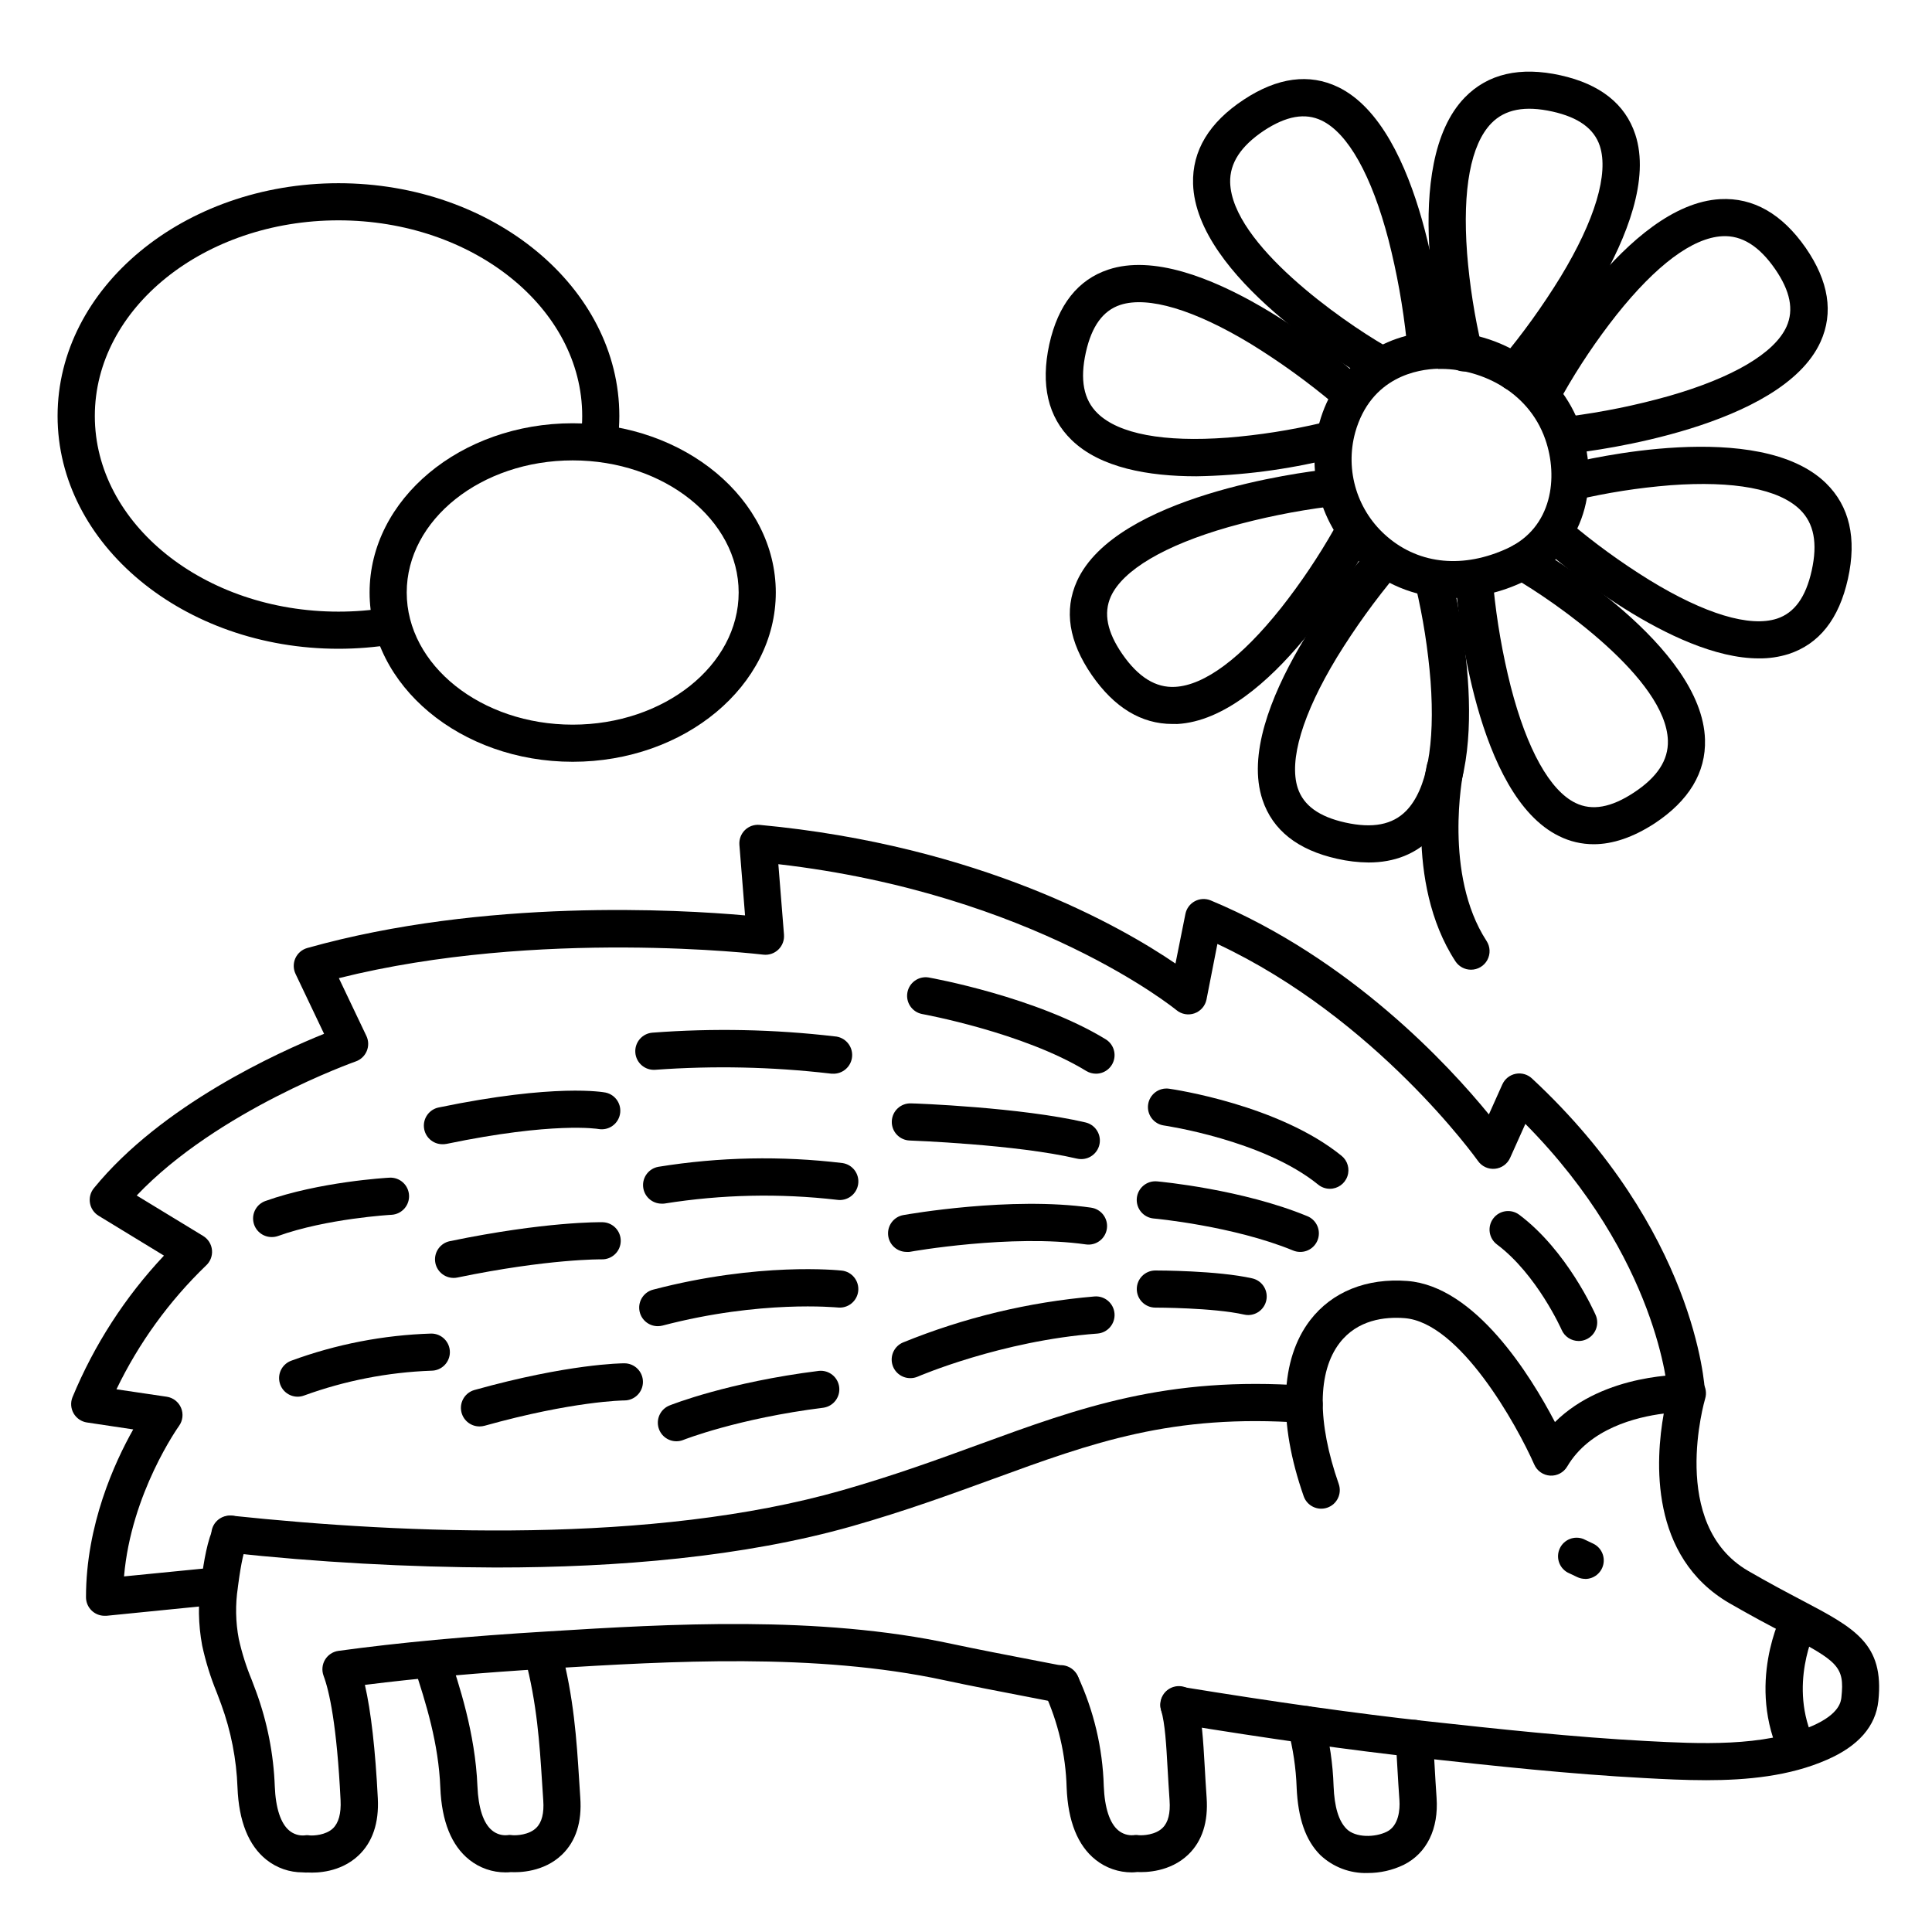 <?xml version="1.0" encoding="UTF-8"?>
<!-- Uploaded to: ICON Repo, www.iconrepo.com, Generator: ICON Repo Mixer Tools -->
<svg fill="#000000" width="800px" height="800px" version="1.1" viewBox="144 144 512 512" xmlns="http://www.w3.org/2000/svg">
 <g>
  <path d="m233.7 315.93c-41.043 0-74.441-27.672-74.441-61.688s33.426-61.688 74.441-61.688c41.012 0 74.43 27.672 74.43 61.688-0.004 2.141-0.137 4.281-0.395 6.406-0.336 2.699-2.793 4.613-5.492 4.281-2.695-0.336-4.613-2.793-4.277-5.492 0.215-1.723 0.324-3.457 0.324-5.195 0-28.594-28.98-51.848-64.59-51.848-35.613 0-64.57 23.254-64.57 51.848s28.977 51.848 64.57 51.848c4.305 0.004 8.602-0.344 12.852-1.035 1.297-0.23 2.633 0.07 3.707 0.832 1.074 0.762 1.797 1.926 2.008 3.227 0.211 1.301-0.109 2.633-0.887 3.695-0.777 1.062-1.953 1.77-3.254 1.961-4.769 0.77-9.594 1.16-14.426 1.16z"/>
  <path d="m295.77 345.88c-29.676 0-53.824-20.121-53.824-44.859s24.148-44.852 53.824-44.852c29.676 0 53.824 20.121 53.824 44.852 0 24.727-24.148 44.859-53.824 44.859zm0-79.871c-24.254 0-43.984 15.742-43.984 35.012 0 19.266 19.727 35.02 43.984 35.02 24.254 0 43.984-15.742 43.984-35.02 0-19.277-19.73-35.012-43.984-35.012z"/>
  <path d="m564.09 562.42c-0.73 0-1.453-0.164-2.113-0.48l-2.57-1.223c-2.262-1.27-3.148-4.074-2.027-6.414 1.121-2.34 3.863-3.406 6.269-2.441l2.547 1.211c2.086 0.988 3.207 3.289 2.695 5.539-0.512 2.254-2.519 3.844-4.828 3.828z"/>
  <path d="m620.46 612.64c-1.891 0.004-3.613-1.074-4.438-2.773-9.398-19.445 0.059-37.922 0.461-38.699v-0.004c1.258-2.41 4.227-3.344 6.637-2.09 2.41 1.258 3.348 4.227 2.094 6.637-0.137 0.266-7.5 15.035-0.324 29.875h-0.004c0.57 1.176 0.648 2.527 0.219 3.762s-1.332 2.246-2.508 2.812c-0.668 0.316-1.398 0.48-2.137 0.48z"/>
  <path d="m275.6 559.41c-23.703-0.082-47.383-1.395-70.949-3.934-1.34-0.078-2.59-0.695-3.461-1.719-0.875-1.02-1.293-2.352-1.156-3.688 0.133-1.336 0.809-2.559 1.867-3.387 1.059-0.824 2.406-1.184 3.734-0.988 45.973 4.84 111.31 7.598 161.48-6.731 13.777-3.938 25.359-8.156 36.535-12.242 26.566-9.703 49.543-18.086 86.289-15.488 2.719 0.191 4.766 2.551 4.57 5.269-0.191 2.715-2.551 4.762-5.269 4.57-34.637-2.449-55.637 5.215-82.215 14.926-11.336 4.133-23.066 8.414-37.215 12.457-28.73 8.16-62.168 10.953-94.215 10.953z"/>
  <path d="m596.12 615.77c-5.668 0-11.188-0.285-16.285-0.562-19.789-1.043-39.805-3.219-59.16-5.332-18.215-1.969-40.699-5.137-65.023-9.121-2.68-0.438-4.5-2.965-4.062-5.648 0.438-2.68 2.965-4.5 5.648-4.062 24.156 3.938 46.465 7.086 64.512 9.055 19.219 2.098 39.094 4.262 58.605 5.293 13.777 0.727 30.957 1.633 43.906-4.004 7.273-3.168 7.617-6.504 7.734-7.606 0.867-8.188-0.914-9.457-15.113-16.934-3.938-2.086-8.855-4.684-14.543-7.969-21.285-12.344-19.633-38.008-17.426-50.27-7.41 0.934-19.68 4.004-25.586 14.031-0.938 1.594-2.691 2.523-4.535 2.414-1.844-0.117-3.469-1.258-4.203-2.953-4.594-10.402-19.68-37.648-34.371-38.781-5.227-0.402-12.457 0.414-17.191 6.562-5.902 7.664-5.992 20.961-0.246 37.391v0.004c0.898 2.566-0.453 5.371-3.019 6.266-2.566 0.898-5.371-0.453-6.269-3.019-6.887-19.68-6.258-36.289 1.73-46.68 5.797-7.519 14.938-11.199 25.75-10.371 17.957 1.379 32.582 24.914 39.105 37.391 13.188-13.066 34.234-12.586 35.246-12.555h0.004c1.531 0.047 2.957 0.805 3.852 2.051 0.891 1.246 1.152 2.84 0.703 4.305-0.098 0.324-9.762 33.348 11.395 45.637 5.492 3.18 10.105 5.617 14.188 7.766 14.129 7.438 21.902 11.543 20.32 26.676-0.707 6.731-5.285 11.977-13.598 15.598-9.898 4.367-21.242 5.43-32.066 5.43z"/>
  <path d="m443.96 640.2c-3.496 0.012-6.891-1.168-9.625-3.344-4.734-3.769-7.312-10.203-7.664-19.109-0.242-8.773-2.266-17.406-5.953-25.367-0.586-1.188-0.668-2.555-0.23-3.805 0.438-1.246 1.355-2.262 2.551-2.824 1.195-0.562 2.566-0.621 3.805-0.16 1.238 0.461 2.238 1.398 2.777 2.606 4.254 9.148 6.598 19.07 6.891 29.156 0.227 5.746 1.566 9.84 3.856 11.719 1.117 0.93 2.555 1.387 4.008 1.27 0.453-0.082 0.922-0.082 1.375 0 1.094 0.098 4.469-0.051 6.375-1.969 1.457-1.426 2.066-3.879 1.82-7.262-0.207-2.953-0.363-5.727-0.512-8.266-0.375-6.691-0.68-11.984-1.711-15.598-0.402-1.266-0.273-2.641 0.352-3.812 0.629-1.172 1.707-2.043 2.984-2.406 1.277-0.367 2.652-0.199 3.805 0.461 1.152 0.664 1.988 1.766 2.316 3.055 1.34 4.664 1.664 10.441 2.086 17.711 0.137 2.5 0.297 5.207 0.5 8.117 0.461 6.465-1.172 11.543-4.84 15.086-4.84 4.676-11.395 4.762-13.57 4.644-0.461 0.059-0.93 0.09-1.395 0.098z"/>
  <path d="m506.44 640.37c-4.648 0.145-9.164-1.57-12.547-4.762-3.938-3.938-5.902-9.77-6.269-17.859h0.004c-0.188-5.211-0.953-10.383-2.293-15.422-0.34-1.258-0.168-2.606 0.484-3.734 0.648-1.133 1.723-1.961 2.984-2.301 2.625-0.711 5.328 0.844 6.035 3.469 1.516 5.75 2.379 11.652 2.578 17.594 0.215 5.519 1.34 9.219 3.426 11.316 2.383 2.391 7.559 2.312 10.707 0.738 3.148-1.574 3.484-5.902 3.316-8.297-0.215-2.953-0.375-5.719-0.523-8.266-0.168-2.953-0.305-5.422-0.5-7.715h-0.004c-0.109-1.305 0.305-2.598 1.152-3.598 0.844-1 2.051-1.625 3.356-1.734 2.719-0.23 5.106 1.789 5.336 4.508 0.207 2.43 0.355 5.125 0.523 7.988 0.137 2.488 0.297 5.195 0.5 8.109 0.59 8.254-2.598 14.762-8.727 17.809h-0.004c-2.973 1.43-6.234 2.168-9.535 2.156z"/>
  <path d="m277.98 640.2c-3.492 0.012-6.883-1.168-9.613-3.344-4.734-3.769-7.32-10.203-7.676-19.109-0.461-11.633-3.731-22.277-7.027-32.188h0.004c-0.473-1.254-0.414-2.641 0.164-3.848 0.574-1.207 1.617-2.129 2.883-2.551 1.27-0.426 2.656-0.312 3.84 0.309 1.188 0.621 2.066 1.695 2.441 2.981 2.609 7.812 6.965 20.898 7.527 34.902 0.234 5.746 1.566 9.84 3.867 11.719 1.113 0.93 2.547 1.387 3.996 1.27 0.453-0.082 0.922-0.082 1.375 0 1.102 0.098 4.469-0.051 6.375-1.969 1.457-1.426 2.078-3.879 1.832-7.262-0.117-1.672-0.227-3.375-0.336-5.117-0.621-9.645-1.309-20.586-4.535-32.688-0.648-2.606 0.91-5.25 3.504-5.945 2.598-0.691 5.266 0.824 6.004 3.406 3.484 13.047 4.211 24.5 4.852 34.605 0.109 1.711 0.207 3.387 0.324 5.027 0.461 6.465-1.16 11.543-4.832 15.086-4.84 4.676-11.406 4.762-13.578 4.644-0.461 0.051-0.926 0.074-1.391 0.07z"/>
  <path d="m224.23 640.2c-3.496 0.012-6.891-1.168-9.625-3.344-4.734-3.769-7.312-10.203-7.664-19.109-0.273-7.543-1.73-14.996-4.32-22.082-0.375-1.031-0.766-2.066-1.16-3.09-1.664-4.047-2.965-8.23-3.887-12.508-1.039-5.566-1.133-11.266-0.277-16.863 0-0.156 0.059-0.414 0.109-0.738 0.602-4.625 1.543-10.41 3.394-14.121 1.23-2.406 4.168-3.371 6.586-2.16 2.414 1.211 3.402 4.141 2.211 6.566-0.895 1.789-1.711 5.492-2.441 10.992-0.051 0.414-0.098 0.738-0.129 0.984h0.004c-0.688 4.512-0.605 9.105 0.246 13.59 0.82 3.699 1.961 7.32 3.414 10.824 0.414 1.074 0.816 2.137 1.211 3.219v-0.004c2.938 8.043 4.602 16.496 4.918 25.055 0.227 5.746 1.566 9.84 3.856 11.719 1.121 0.93 2.559 1.387 4.008 1.27 0.461-0.082 0.934-0.082 1.395 0 0.984 0.09 4.25-0.051 6.16-1.871 1.504-1.457 2.184-3.938 2.016-7.43-0.984-20.016-3-29-4.508-33.004l0.004 0.004c-0.523-1.402-0.387-2.965 0.379-4.25 0.766-1.285 2.074-2.148 3.559-2.356 16.156-2.203 33.828-3.848 55.617-5.164 31.883-1.969 71.566-4.328 107.05 3.336 6.188 1.328 14.859 3 22.516 4.477l7.293 1.406h-0.008c2.668 0.523 4.41 3.109 3.887 5.777-0.52 2.668-3.106 4.41-5.773 3.887l-7.262-1.406c-7.703-1.484-16.441-3.168-22.73-4.527-34.164-7.379-73.102-5.019-104.38-3.129-19.012 1.152-34.832 2.547-49.199 4.359 1.625 7.074 2.773 17.16 3.426 30.102 0.324 6.516-1.406 11.602-5.144 15.125-4.812 4.527-11.148 4.613-13.285 4.496h-0.004c-0.488 0.016-0.973 0.008-1.457-0.031z"/>
  <path d="m171.71 572.2c-2.719 0-4.922-2.203-4.922-4.922 0-19.16 7.566-35.699 12.516-44.469l-12.262-1.84 0.004 0.004c-1.488-0.223-2.789-1.113-3.539-2.418-0.746-1.305-0.859-2.879-0.301-4.273 5.742-13.875 13.957-26.594 24.246-37.531l-17.316-10.559c-1.215-0.738-2.055-1.965-2.293-3.367-0.242-1.402 0.133-2.84 1.031-3.941 17.969-22.051 48.848-36.016 61.008-40.914l-7.547-15.852v-0.004c-0.637-1.312-0.656-2.84-0.059-4.172 0.602-1.328 1.762-2.324 3.168-2.715 47.047-13.215 98.656-10.184 116-8.641l-1.496-18.695c-0.113-1.445 0.414-2.871 1.445-3.894 1.031-1.02 2.465-1.531 3.91-1.398 58.383 5.453 95.922 27.012 110.21 36.754l2.629-13.129c0.281-1.449 1.203-2.699 2.504-3.394 1.305-0.699 2.852-0.773 4.215-0.207 37.059 15.449 63.164 43.777 73.711 56.707l3.551-7.93h0.004c0.645-1.461 1.961-2.512 3.523-2.828 1.566-0.316 3.188 0.148 4.348 1.242 43.297 40.254 45.758 81.336 45.836 83.07 0.133 2.719-1.961 5.027-4.68 5.16-2.719 0.133-5.027-1.961-5.16-4.676 0-0.551-2.43-35.828-37.758-71.527l-4.043 9.012c-0.727 1.613-2.258 2.715-4.019 2.883s-3.477-0.621-4.492-2.066c-0.277-0.383-26.941-37.785-69.059-57.516l-2.883 14.703c-0.336 1.703-1.543 3.102-3.18 3.684-1.633 0.582-3.457 0.258-4.789-0.852-0.383-0.305-37.941-30.867-105.5-38.672l1.496 18.695-0.004 0.004c0.117 1.473-0.434 2.918-1.5 3.941-1.066 1.02-2.535 1.512-4 1.332-0.609-0.07-59.395-7.047-112.46 6.231l7.293 15.312v-0.004c0.598 1.262 0.637 2.719 0.098 4.008-0.535 1.289-1.594 2.289-2.914 2.754-0.383 0.137-36.684 13.008-58.055 35.531l17.625 10.727h-0.004c1.332 0.812 2.195 2.203 2.336 3.758 0.141 1.551-0.465 3.078-1.625 4.113-9.777 9.43-17.797 20.523-23.695 32.758l13.324 1.969c1.695 0.254 3.137 1.379 3.801 2.961 0.664 1.586 0.453 3.402-0.555 4.793-0.129 0.188-12.684 17.781-14.562 39.863l23.871-2.356c2.719-0.27 5.141 1.711 5.41 4.43 0.273 2.715-1.711 5.141-4.426 5.41l-29.52 2.953z"/>
  <path d="m529.13 302.49c-8.695 0.059-17.121-3.012-23.742-8.648-5.363-4.535-9.316-10.508-11.391-17.215-2.078-6.707-2.191-13.867-0.332-20.641 4.055-14.484 16-23.723 31.172-24.109 17.031-0.434 32.668 9.996 37.992 25.359 5.902 17.172-0.266 34.008-15.125 40.945h0.004c-5.801 2.777-12.145 4.25-18.578 4.309zm-4.035-60.773c-5.215 0.129-17.789 2.047-21.965 16.926l0.004 0.004c-1.355 4.953-1.262 10.195 0.266 15.102 1.527 4.906 4.426 9.273 8.352 12.586 8.582 7.293 20.172 8.355 31.805 2.953 11.809-5.512 13.453-18.793 9.977-28.812-4.594-13.254-17.977-19.02-28.438-18.695z"/>
  <path d="m545.39 247.6c-1.18 0-2.32-0.426-3.211-1.203-2.055-1.773-2.285-4.879-0.512-6.938 5.836-6.965 11.148-14.348 15.902-22.09 9.141-15.047 12.793-27.363 10.402-34.688-1.523-4.594-5.637-7.578-12.574-9.121-7.273-1.613-12.566-0.602-16.176 3.109-5.453 5.617-7.684 17.496-6.434 34.363h-0.004c0.676 8.453 1.988 16.844 3.934 25.102 0.379 1.285 0.215 2.664-0.449 3.828-0.664 1.16-1.773 2-3.07 2.328-1.297 0.328-2.672 0.109-3.805-0.598-1.137-0.707-1.934-1.848-2.211-3.156-1.301-5.164-12.211-51 5.019-68.723 6.102-6.269 14.633-8.234 25.359-5.856 10.469 2.32 17.133 7.586 19.797 15.637 7.824 23.617-24.492 61.992-28.203 66.293v-0.004c-0.941 1.098-2.32 1.723-3.766 1.715z"/>
  <path d="m506.68 372.57c-2.797-0.027-5.586-0.359-8.312-0.984-10.469-2.32-17.121-7.586-19.797-15.645-7.871-23.617 24.492-61.992 28.203-66.293l-0.004-0.004c0.852-0.984 2.062-1.594 3.367-1.688 1.301-0.098 2.586 0.328 3.574 1.184 2.059 1.777 2.285 4.883 0.508 6.941-5.832 6.969-11.145 14.352-15.902 22.09-9.133 15.047-12.793 27.355-10.402 34.676 1.523 4.606 5.637 7.586 12.586 9.133 7.273 1.613 12.555 0.59 16.168-3.121 5.453-5.609 7.684-17.484 6.445-34.352-0.672-8.457-1.988-16.852-3.938-25.109-0.543-2.586 1.051-5.141 3.613-5.785 2.562-0.648 5.18 0.848 5.922 3.383 1.309 5.176 12.211 51.012-5.019 68.734-4.394 4.555-10.102 6.84-17.012 6.84z"/>
  <path d="m610.09 318.48c-23.016 0-53.137-25.672-56.875-28.918v-0.004c-2.051-1.785-2.262-4.898-0.473-6.945 1.789-2.051 4.898-2.262 6.945-0.473 6.75 5.727 13.922 10.941 21.453 15.598 14.602 8.945 26.566 12.566 33.789 10.203 4.613-1.516 7.625-5.676 9.191-12.734 1.613-7.273 0.602-12.555-3.121-16.168-5.609-5.461-17.484-7.684-34.352-6.445v0.004c-8.453 0.672-16.844 1.984-25.102 3.934-1.281 0.379-2.664 0.215-3.824-0.449-1.164-0.664-2.004-1.773-2.332-3.07-0.324-1.297-0.109-2.672 0.598-3.805 0.711-1.137 1.852-1.934 3.16-2.211 5.164-1.309 51-12.211 68.723 5.019 6.269 6.102 8.234 14.633 5.856 25.359-2.383 10.727-7.644 17.297-15.742 19.957l-0.004-0.004c-2.551 0.801-5.215 1.188-7.891 1.152z"/>
  <path d="m461.01 270.22c-12.566 0-25.398-2.195-33.031-9.625-6.269-6.09-8.234-14.621-5.902-25.359 2.32-10.461 7.586-17.121 15.637-19.789 23.617-7.871 61.992 24.492 66.301 28.203h-0.004c2.059 1.777 2.285 4.887 0.508 6.945-1.777 2.055-4.887 2.281-6.945 0.504-6.934-5.828-14.289-11.141-22-15.898-15.047-9.141-27.355-12.793-34.676-10.402-4.606 1.523-7.586 5.637-9.133 12.574-1.613 7.273-0.602 12.566 3.121 16.176 5.609 5.453 17.484 7.684 34.352 6.434v0.004c8.453-0.676 16.844-1.988 25.102-3.938 1.281-0.375 2.664-0.211 3.828 0.453 1.16 0.664 2 1.77 2.328 3.066 0.324 1.301 0.109 2.676-0.598 3.809-0.711 1.137-1.848 1.934-3.16 2.207-11.695 2.883-23.684 4.438-35.727 4.637z"/>
  <path d="m566.34 367.73c-3.172 0.004-6.301-0.727-9.141-2.137-22.09-10.727-26.785-59.465-27.238-64.945-0.227-2.715 1.797-5.102 4.512-5.328 2.719-0.223 5.106 1.797 5.328 4.512 0.875 8.809 2.398 17.543 4.566 26.125 4.269 16.582 10.363 27.551 17.172 30.84 4.367 2.125 9.426 1.219 15.457-2.754 6.219-4.094 9.16-8.602 9.012-13.777-0.48-16.324-29.727-36.715-40.953-43.188-2.356-1.359-3.164-4.371-1.805-6.727s4.371-3.164 6.727-1.805c4.613 2.668 45.125 26.715 45.863 51.426 0.266 8.738-4.25 16.246-13.43 22.289-5.621 3.629-10.984 5.469-16.07 5.469z"/>
  <path d="m508.5 244.78c-0.867 0.004-1.715-0.223-2.461-0.66-4.613-2.656-45.125-26.707-45.863-51.414-0.266-8.746 4.25-16.246 13.43-22.297 8.945-5.902 17.359-7.016 25.004-3.336 22.426 10.824 27.492 60.723 28.004 66.383 0.242 2.715-1.766 5.113-4.481 5.356-2.719 0.242-5.117-1.762-5.359-4.481-0.953-9.035-2.562-17.992-4.812-26.793-4.449-17.023-10.727-28.25-17.711-31.598-4.367-2.106-9.367-1.219-15.312 2.688-6.117 4.102-9.07 8.609-8.934 13.746 0.48 16.324 29.727 36.715 40.953 43.199v-0.004c1.93 1.113 2.871 3.383 2.293 5.535-0.574 2.152-2.523 3.648-4.75 3.648z"/>
  <path d="m560.2 264.21c-2.715 0.152-5.043-1.93-5.195-4.644-0.152-2.719 1.93-5.043 4.644-5.195 9.016-1.152 17.93-2.969 26.676-5.434 16.918-4.852 27.984-11.383 31.137-18.41 1.969-4.41 0.984-9.398-3.051-15.242-4.242-6.121-8.855-8.965-13.984-8.688-7.871 0.422-17.516 7.637-28.043 20.859-5.254 6.656-9.992 13.707-14.172 21.086-0.602 1.184-1.66 2.07-2.926 2.461-1.27 0.391-2.641 0.254-3.805-0.383-1.164-0.633-2.023-1.711-2.383-2.988-0.359-1.277-0.188-2.644 0.477-3.793 2.547-4.684 25.645-45.746 50.32-47.066 8.738-0.461 16.344 3.879 22.633 12.898 6.109 8.855 7.43 17.199 3.938 24.914-10.293 22.633-60.023 28.918-65.703 29.52v0.008c-0.188 0.043-0.371 0.074-0.562 0.098z"/>
  <path d="m454.68 335.86c-8.207 0-15.379-4.348-21.332-12.941-6.109-8.855-7.43-17.199-3.938-24.926 10.293-22.633 60.023-28.91 65.703-29.52v0.004c2.699-0.309 5.137 1.633 5.445 4.336 0.309 2.699-1.633 5.137-4.336 5.445-9.012 1.152-17.93 2.969-26.676 5.43-16.914 4.84-27.984 11.387-31.172 18.41-1.969 4.41-0.984 9.398 3.051 15.242 4.242 6.121 8.855 8.973 13.984 8.688 7.824-0.422 17.516-7.637 28.043-20.859v0.004c5.254-6.664 9.996-13.715 14.18-21.098 1.305-2.387 4.301-3.262 6.684-1.953 2.387 1.305 3.262 4.301 1.953 6.684-2.547 4.684-25.645 45.746-50.32 47.066-0.422-0.031-0.848-0.012-1.27-0.012z"/>
  <path d="m533.82 400.98c-1.664 0-3.215-0.844-4.125-2.234-13.777-21.137-7.871-50.656-7.586-51.895v-0.004c0.543-2.66 3.144-4.379 5.805-3.836 2.664 0.543 4.383 3.141 3.84 5.805-0.09 0.441-5.273 26.895 6.188 44.535 0.996 1.516 1.082 3.453 0.219 5.047-0.859 1.594-2.527 2.586-4.34 2.582z"/>
  <path d="m434.44 428.54c-0.902-0.004-1.793-0.25-2.566-0.719-16.727-10.223-43.297-15.055-43.562-15.105-2.609-0.539-4.312-3.059-3.844-5.684 0.469-2.621 2.941-4.394 5.574-4 1.16 0.207 28.676 5.207 46.965 16.383l0.004 0.004c1.883 1.148 2.773 3.41 2.176 5.535s-2.539 3.59-4.746 3.586z"/>
  <path d="m430.5 451.17c-0.383 0-0.762-0.043-1.133-0.129-16.051-3.777-44.023-4.781-44.281-4.793-1.305-0.043-2.539-0.605-3.43-1.559s-1.367-2.223-1.32-3.527c0.09-2.719 2.367-4.848 5.086-4.754 1.191 0 29.215 1.055 46.25 5.047h-0.004c2.449 0.57 4.074 2.891 3.773 5.383-0.301 2.492-2.43 4.359-4.941 4.332z"/>
  <path d="m384.25 475.77c-2.543-0.004-4.664-1.949-4.891-4.484-0.223-2.535 1.52-4.824 4.023-5.277 1.16-0.207 28.535-5.027 49.781-1.969v0.004c2.691 0.383 4.559 2.879 4.172 5.566-0.383 2.691-2.879 4.559-5.566 4.172-19.609-2.805-46.387 1.891-46.652 1.969-0.289 0.035-0.578 0.043-0.867 0.02z"/>
  <path d="m385.24 509.22c-2.336 0.008-4.356-1.629-4.832-3.914-0.477-2.289 0.719-4.598 2.863-5.523 16.223-6.609 33.352-10.727 50.805-12.211 2.719-0.199 5.082 1.84 5.285 4.555 0.199 2.719-1.84 5.086-4.559 5.285-25.445 1.879-47.379 11.316-47.605 11.414-0.617 0.266-1.285 0.398-1.957 0.395z"/>
  <path d="m364.57 428.54c-0.219 0.004-0.441-0.016-0.66-0.051-15.352-1.777-30.836-2.106-46.246-0.984-2.719 0.207-5.09-1.828-5.293-4.543-0.207-2.719 1.828-5.09 4.543-5.297 16.086-1.219 32.254-0.887 48.277 0.984 2.731 0.172 4.805 2.523 4.633 5.254-0.172 2.731-2.523 4.809-5.254 4.637z"/>
  <path d="m261.25 447.23c-2.527 0.004-4.644-1.91-4.898-4.426-0.254-2.516 1.438-4.812 3.914-5.316 31.074-6.434 43.75-4.043 44.281-3.938v0.004c2.598 0.582 4.262 3.129 3.75 5.742-0.512 2.617-3.012 4.348-5.641 3.91-0.266-0.051-11.906-1.969-40.344 3.938v-0.004c-0.348 0.07-0.707 0.098-1.062 0.09z"/>
  <path d="m264.21 482.66c-2.527 0-4.648-1.914-4.902-4.426-0.254-2.516 1.441-4.812 3.918-5.316 25.379-5.246 39.852-5.027 40.453-5.019 2.715 0.051 4.875 2.297 4.824 5.016-0.051 2.715-2.297 4.875-5.012 4.824-0.156 0-14.129-0.176-38.277 4.82-0.332 0.07-0.668 0.102-1.004 0.102z"/>
  <path d="m271.09 522.02c-2.465 0.008-4.559-1.809-4.894-4.25-0.336-2.445 1.188-4.758 3.566-5.414 24.945-6.965 39.008-7.066 39.703-7.066 2.719 0 4.922 2.203 4.922 4.922s-2.203 4.918-4.922 4.918c-0.297 0-13.59 0.156-37.047 6.711-0.434 0.117-0.879 0.176-1.328 0.18z"/>
  <path d="m319.31 462.98c-2.551-0.016-4.672-1.977-4.879-4.523-0.207-2.543 1.566-4.824 4.082-5.25 16.125-2.602 32.535-2.934 48.75-0.984 2.688 0.391 4.551 2.891 4.16 5.582-0.391 2.688-2.887 4.551-5.578 4.16-15.211-1.762-30.594-1.43-45.715 0.984-0.273 0.035-0.547 0.043-0.82 0.031z"/>
  <path d="m318.33 495.45c-2.481 0.008-4.578-1.828-4.898-4.289-0.316-2.457 1.246-4.769 3.648-5.391 28.074-7.352 49.121-5.144 50.008-5.047l-0.004-0.004c2.703 0.301 4.648 2.731 4.352 5.434-0.301 2.699-2.731 4.648-5.434 4.348-0.336 0-20.32-2.047-46.426 4.793-0.406 0.105-0.828 0.156-1.246 0.156z"/>
  <path d="m496.43 459.04c-1.129 0-2.223-0.391-3.098-1.102-14.523-11.809-40.629-15.637-40.895-15.676-2.691-0.387-4.559-2.879-4.172-5.57 0.383-2.691 2.879-4.559 5.566-4.172 1.18 0.168 29.086 4.281 45.695 17.781h0.004c1.613 1.312 2.231 3.5 1.531 5.461-0.695 1.965-2.551 3.277-4.633 3.277z"/>
  <path d="m488.56 475.77c-0.641 0.004-1.277-0.125-1.871-0.371-15.84-6.516-36.742-8.484-36.949-8.484-1.305-0.117-2.508-0.746-3.348-1.754-0.84-1.004-1.246-2.305-1.129-3.609 0.246-2.715 2.648-4.723 5.363-4.477 0.914 0.078 22.633 2.117 39.805 9.211 2.191 0.879 3.449 3.199 2.992 5.516-0.457 2.32-2.5 3.988-4.863 3.969z"/>
  <path d="m474.78 492.5c-0.355 0-0.711-0.043-1.062-0.121-8.227-1.848-23.387-1.848-23.535-1.848-2.719 0-4.922-2.203-4.922-4.922 0-2.715 2.203-4.918 4.922-4.918 0.668 0 16.395 0 25.664 2.086h-0.004c2.449 0.547 4.094 2.844 3.82 5.336-0.273 2.492-2.375 4.383-4.883 4.387z"/>
  <path d="m323.25 525.95c-2.356 0-4.383-1.672-4.828-3.984-0.445-2.316 0.812-4.621 3-5.5 0.629-0.254 15.625-6.18 39.598-9.172h-0.004c2.66-0.266 5.047 1.637 5.379 4.285 0.328 2.652-1.516 5.082-4.156 5.477-22.719 2.844-37.02 8.48-37.156 8.543-0.582 0.234-1.203 0.355-1.832 0.352z"/>
  <path d="m222.88 514.14c-2.383-0.004-4.422-1.711-4.84-4.059-0.422-2.344 0.902-4.652 3.137-5.477 11.91-4.375 24.445-6.805 37.125-7.195 2.719 0 4.922 2.203 4.922 4.922 0 2.715-2.203 4.918-4.922 4.918-11.516 0.418-22.898 2.641-33.73 6.582-0.543 0.203-1.113 0.305-1.691 0.309z"/>
  <path d="m215.99 471.83c-2.394 0-4.441-1.723-4.848-4.082-0.41-2.359 0.941-4.672 3.195-5.473 14.277-5.098 32.117-6.141 32.867-6.18 2.715-0.152 5.043 1.926 5.195 4.644 0.152 2.715-1.926 5.043-4.644 5.195-0.168 0-17.191 0.984-30.109 5.629-0.531 0.184-1.094 0.273-1.656 0.266z"/>
  <path d="m562.36 499.38c-1.957 0-3.727-1.16-4.508-2.953-0.059-0.148-6.555-14.699-17.141-22.633-2.172-1.629-2.613-4.711-0.984-6.887 1.629-2.172 4.715-2.613 6.887-0.984 12.695 9.523 19.945 25.871 20.25 26.566l0.004 0.004c1.086 2.488-0.051 5.387-2.539 6.473-0.621 0.277-1.293 0.418-1.969 0.414z"/>
 </g>
</svg>